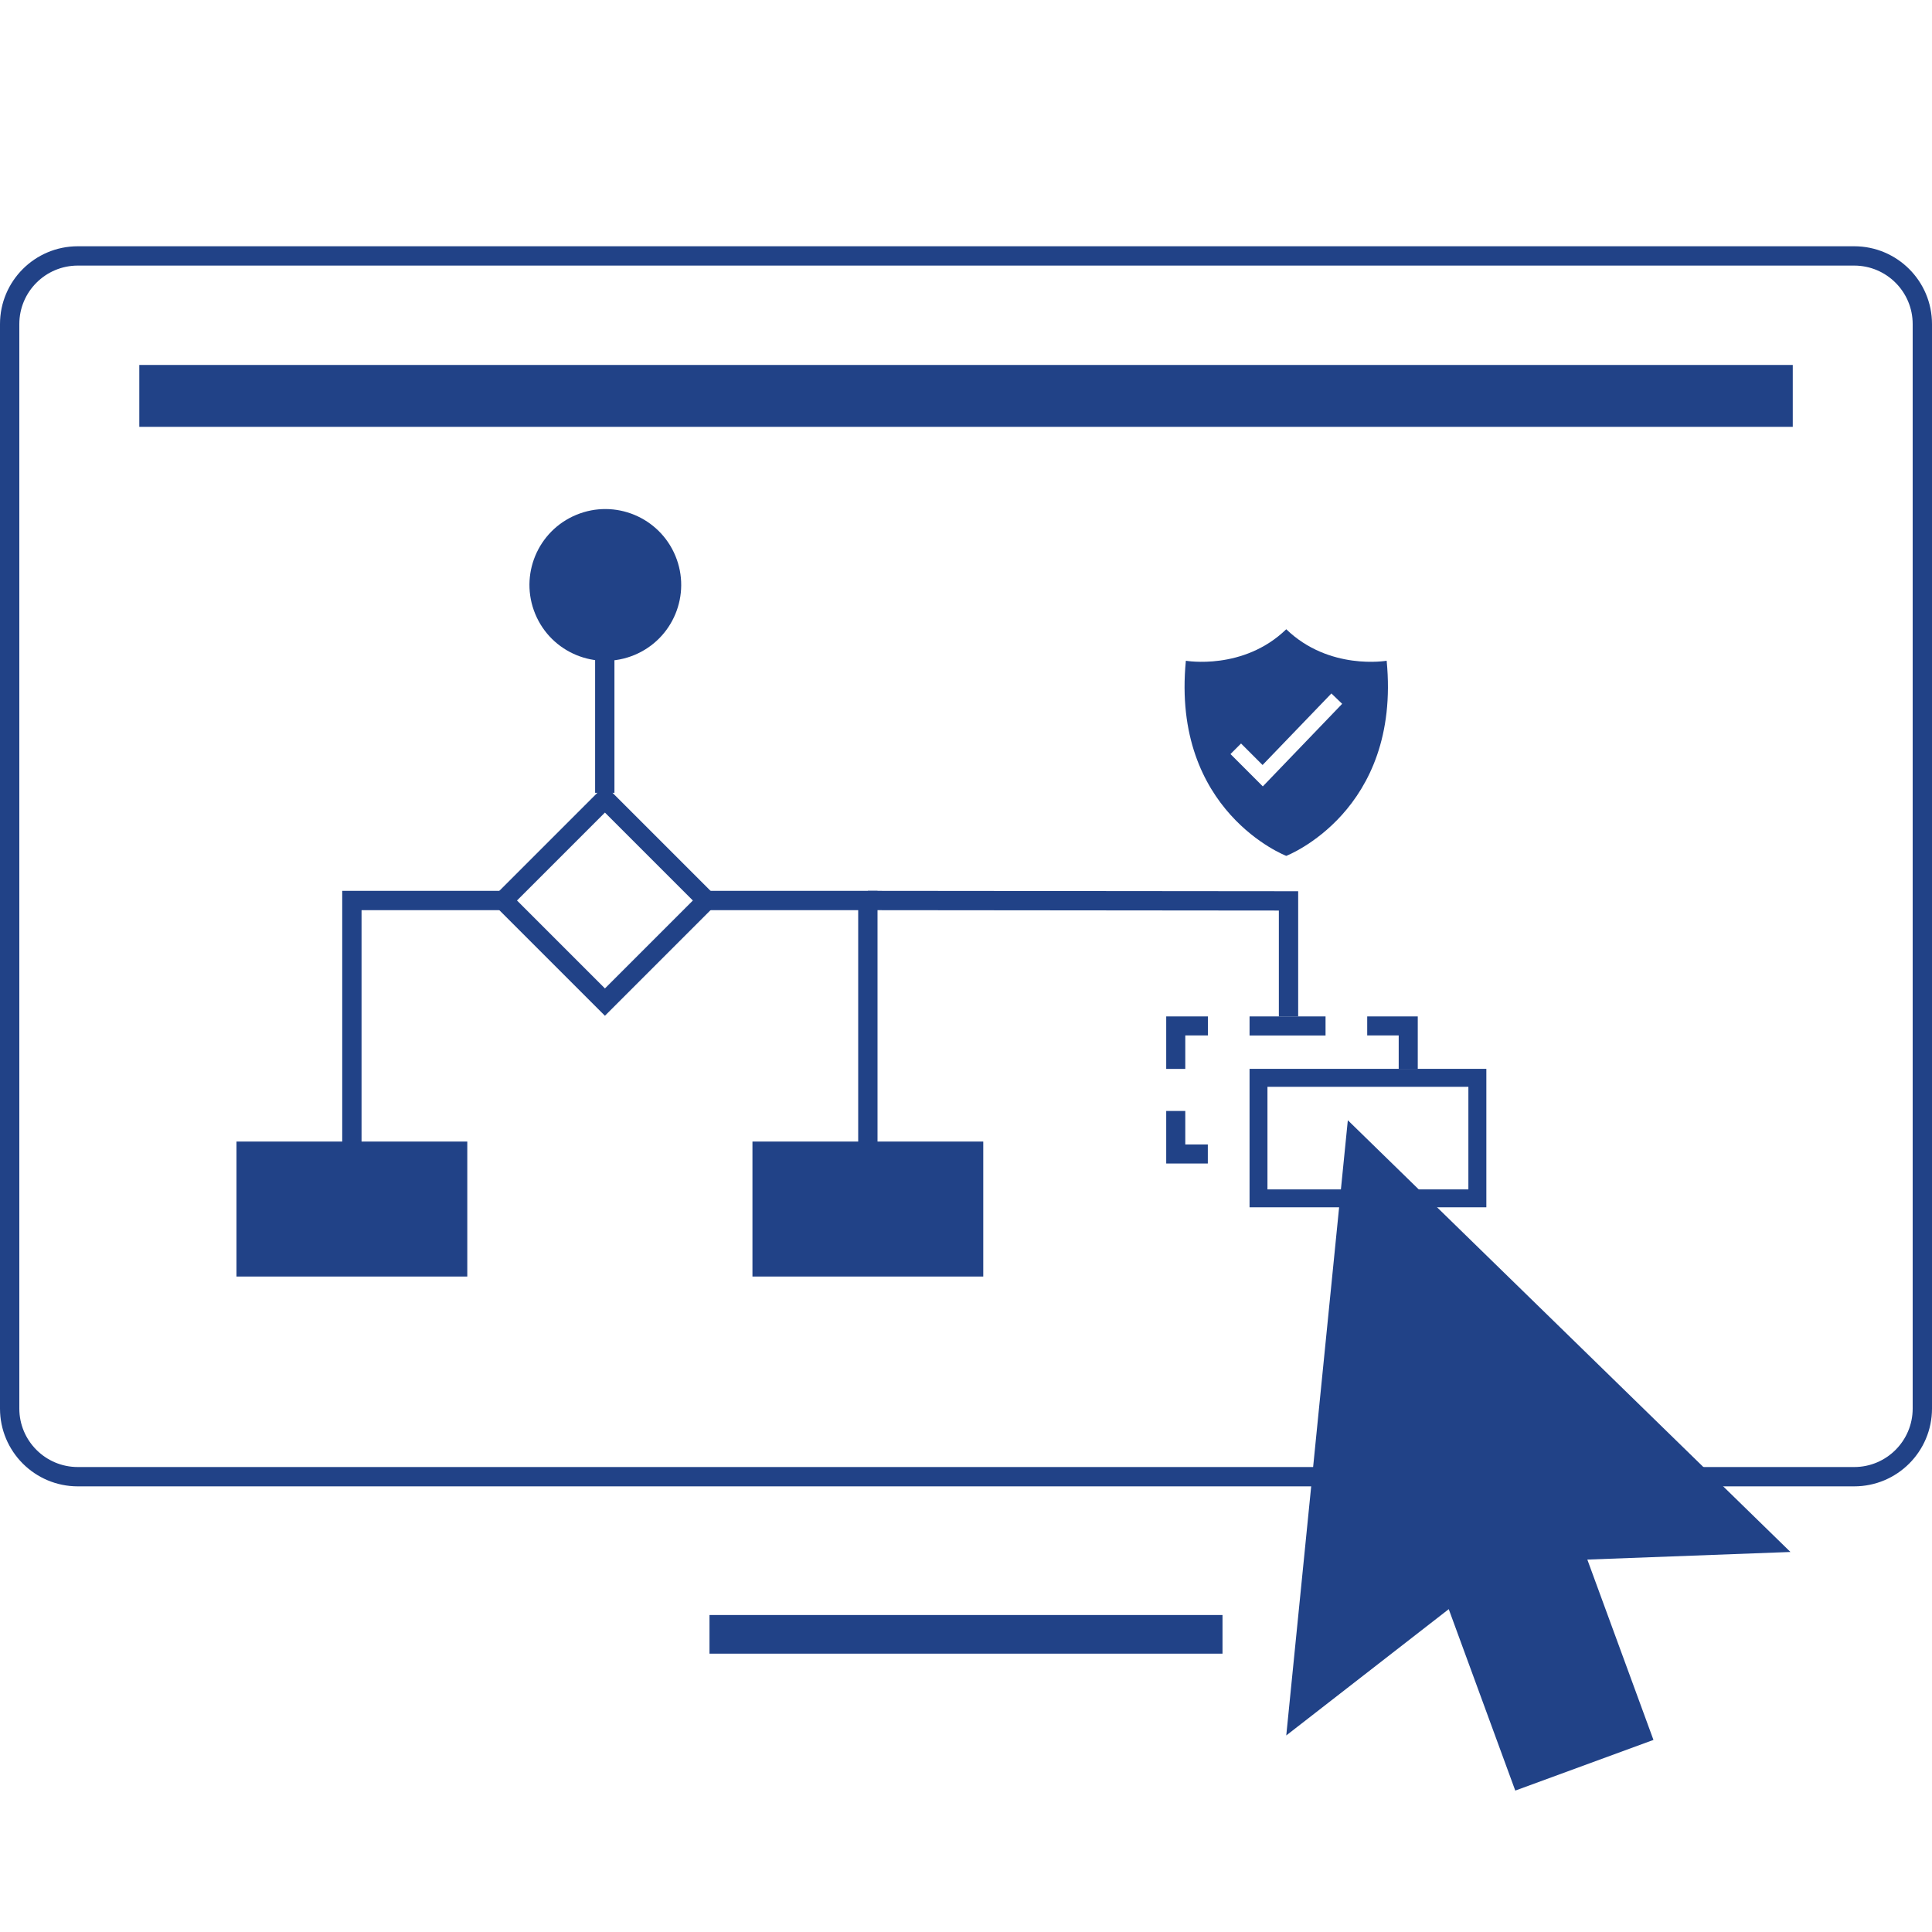 <?xml version="1.0" encoding="UTF-8"?><svg xmlns="http://www.w3.org/2000/svg" viewBox="0 0 300 300"><defs><style>.cls-1{stroke-width:3px;}.cls-1,.cls-2{fill:none;stroke:#214287;stroke-miterlimit:10;}.cls-2{stroke-width:6px;}.cls-3{fill:#214287;}</style></defs><g id="Layer_2"><path class="cls-3" d="M215.32,102.6s-8.92,1.56-15.59-4.89c-6.66,6.45-15.59,4.89-15.59,4.89-2.28,23.43,15.59,30.3,15.59,30.3,0,0,17.86-6.87,15.59-30.3Zm-19.24,19.5l-5.01-5.01,1.64-1.64,3.34,3.34,10.69-11.11,1.67,1.61-12.32,12.82Z"/></g><g id="Layer_3"><rect class="cls-1" x="82.78" y="128.67" width="22.31" height="22.31" transform="translate(-71.36 107.38) rotate(-45)"/><circle class="cls-3" cx="93.99" cy="90.83" r="11.78" transform="translate(-27.6 42.88) rotate(-22.5)"/><line class="cls-1" x1="93.91" y1="94.4" x2="93.91" y2="123.11"/><polyline class="cls-1" points="108.59 139.83 134.76 139.83 134.76 189.3"/><polyline class="cls-1" points="54.64 189.3 54.64 139.83 79.11 139.83"/><polyline class="cls-1" points="134.76 139.83 200.08 139.89 200.08 157.83"/><rect class="cls-3" x="116.84" y="177.26" width="35.84" height="20.96"/><rect class="cls-3" x="36.72" y="177.26" width="35.84" height="20.96"/><path class="cls-3" d="M228.01,168.76v15.93h-31.2v-15.93h31.2m2.79-2.79h-36.77v21.5h36.77v-21.5h0Z"/><g><polygon class="cls-3" points="187.55 177.71 184.05 177.71 184.05 172.51 181.09 172.51 181.09 180.67 187.55 180.67 187.55 177.71"/><polygon class="cls-3" points="184.05 160.78 187.56 160.78 187.56 157.83 181.09 157.83 181.09 165.98 184.05 165.98 184.05 160.78"/><polygon class="cls-3" points="212.3 157.83 212.3 160.78 217.19 160.78 217.19 165.98 220.15 165.98 220.15 157.83 212.3 157.83"/><rect class="cls-3" x="194.03" y="157.83" width="11.8" height="2.96"/></g><path class="cls-3" d="M256.76,270.17l-21.47,7.87-10.33-28.17-25.23,19.61,9.56-95.53,68.73,67.04-31.54,1.18,10.27,28.01Z"/><g><line class="cls-2" x1="110.17" y1="253.78" x2="189.83" y2="253.78"/><path class="cls-3" d="M287.92,41.24c5.01,0,9.08,4.07,9.08,9.08V218.72c0,5.01-4.07,9.08-9.08,9.08H12.08c-5.01,0-9.08-4.07-9.08-9.08V50.32c0-5.01,4.07-9.08,9.08-9.08H287.92m0-3H12.08C5.41,38.24,0,43.65,0,50.32V218.72c0,6.67,5.41,12.08,12.08,12.08H287.92c6.67,0,12.08-5.41,12.08-12.08V50.32c0-6.67-5.41-12.08-12.08-12.08h0Z"/><rect class="cls-3" x="21.63" y="56.67" width="256.75" height="9.61"/></g></g></svg>